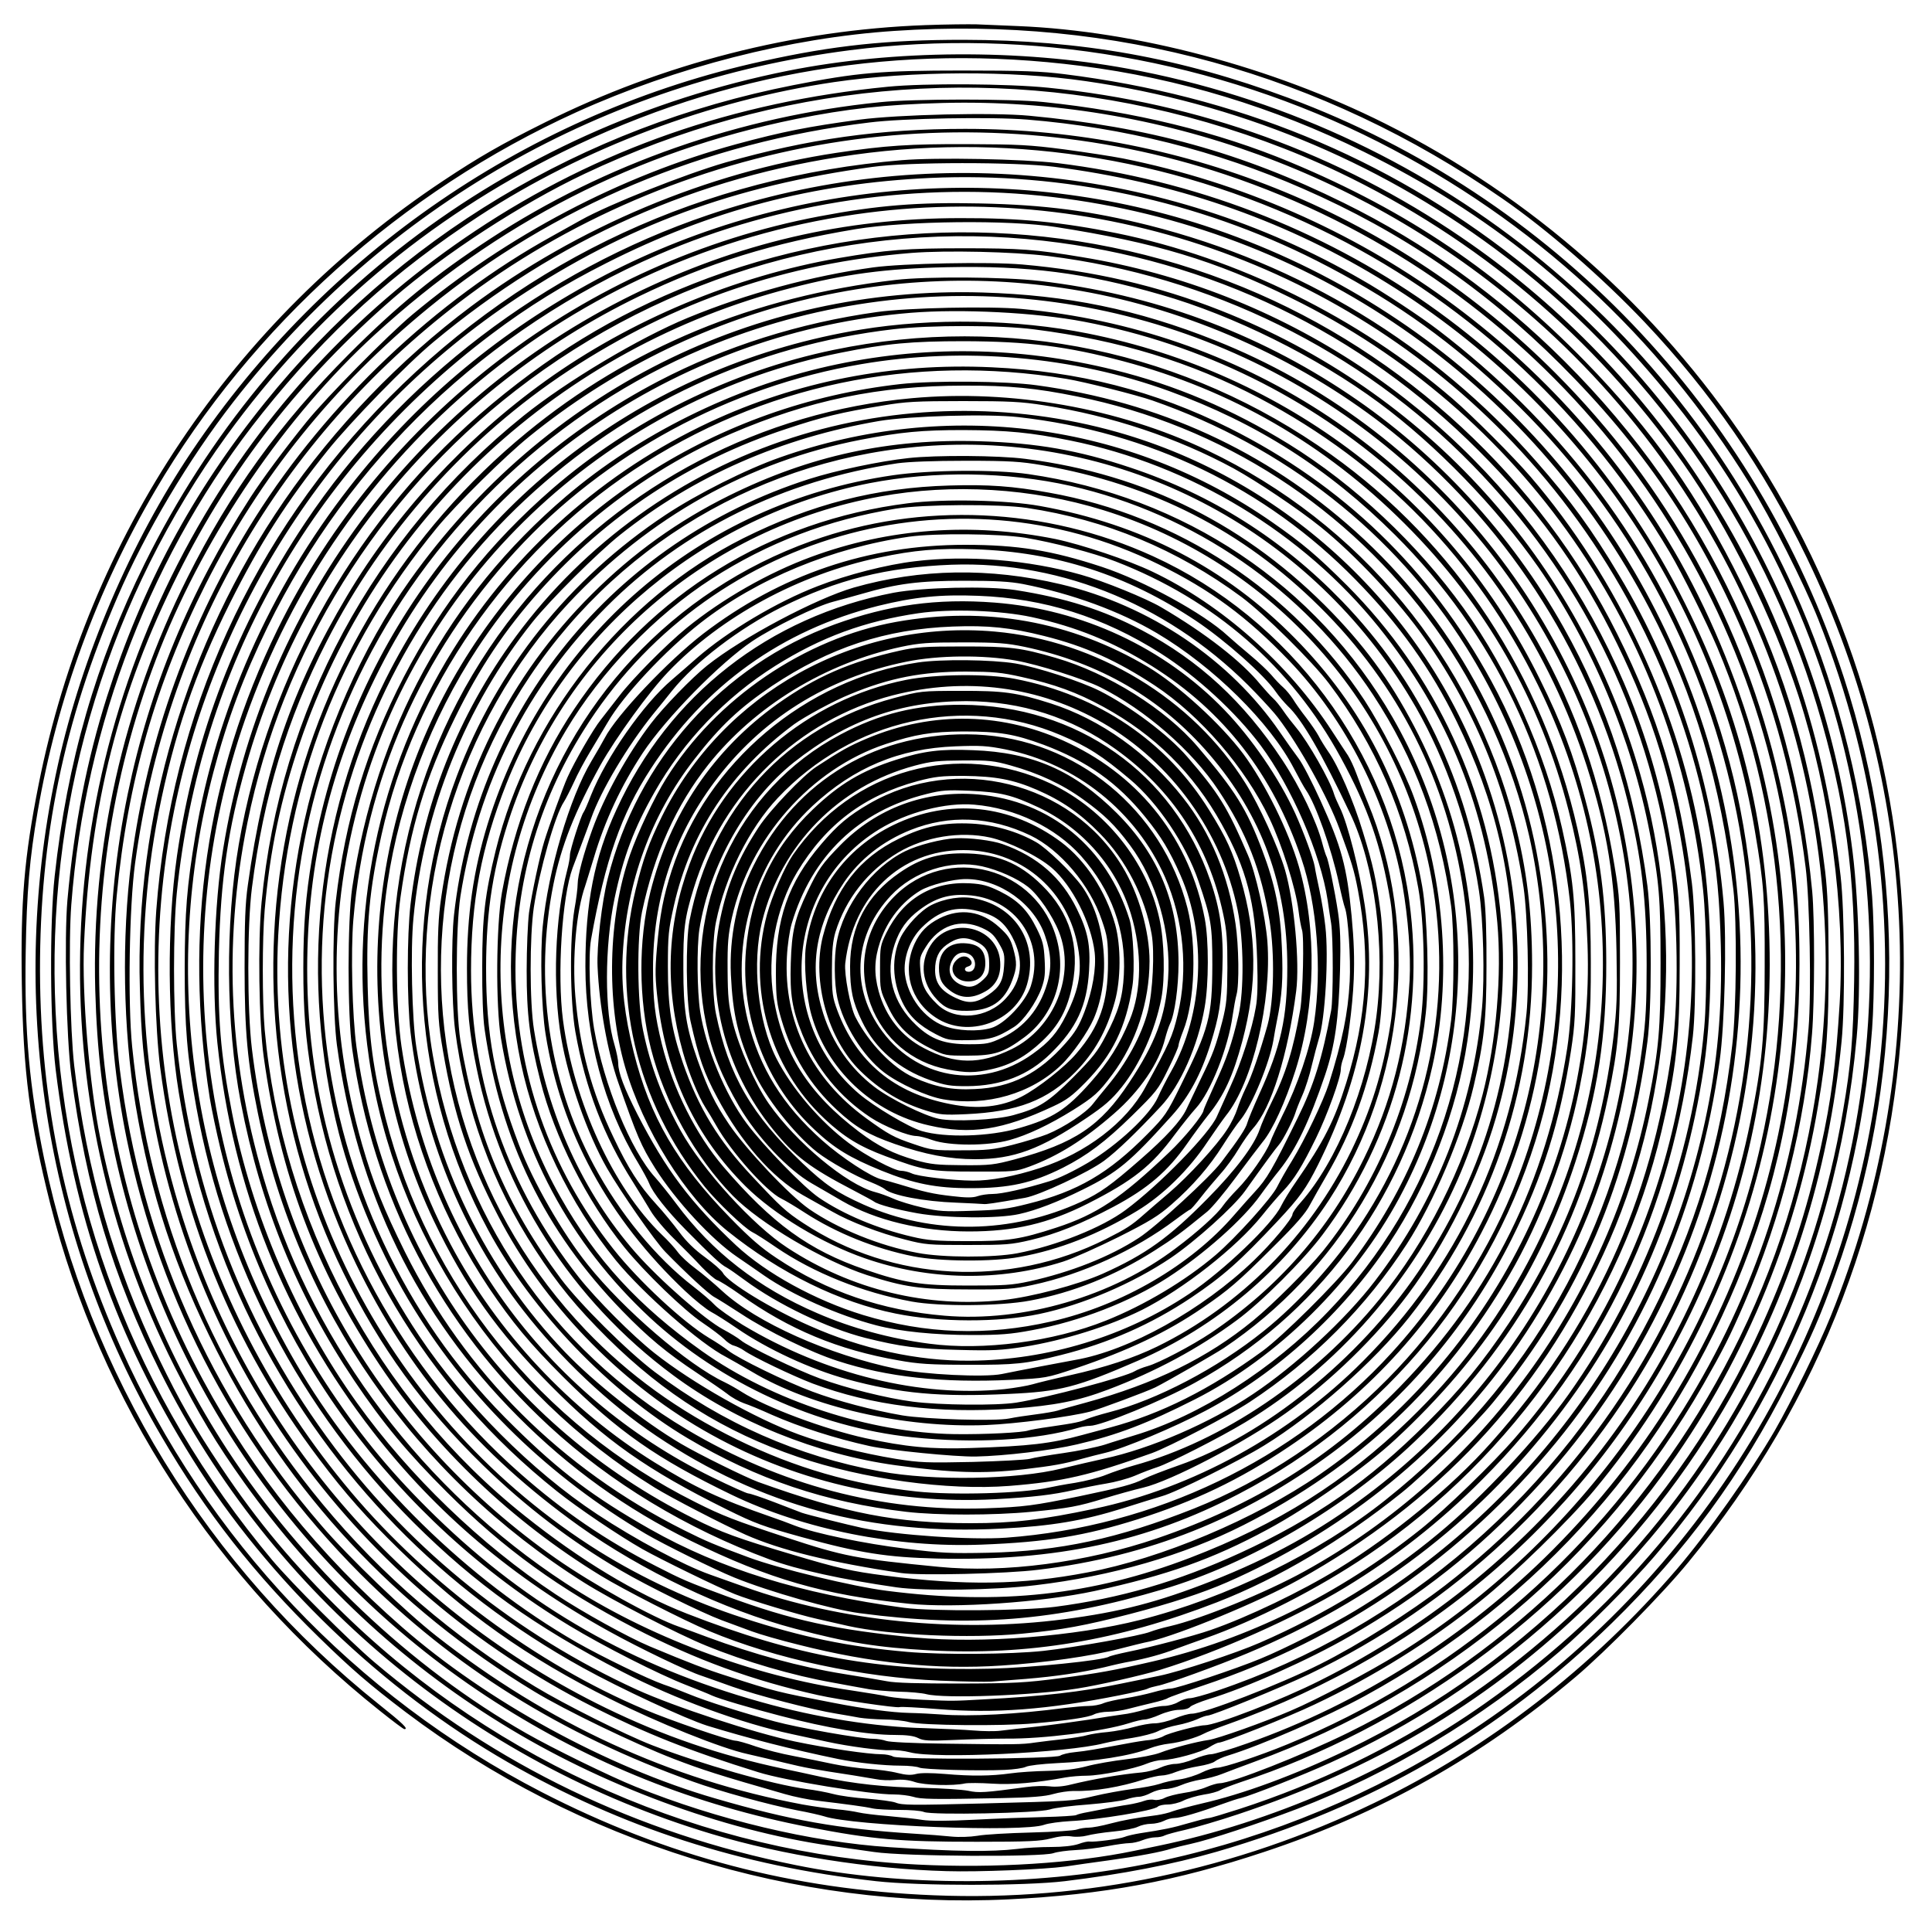 <?xml version="1.0" encoding="UTF-8" standalone="yes"?>
<svg version="1.0" xmlns="http://www.w3.org/2000/svg" width="100mm" height="100mm" viewBox="0 0 1000 1000" preserveAspectRatio="xMidYMid meet">
  <g transform="translate(0,1000) scale(0.1,-0.1)" fill="#000000" stroke="none">
    <path d="M4790 9870 c-682 -25 -1359 -199 -1970 -504 -227 -113 -343 -180
-525 -301 -1091 -724 -1839 -1840 -2095 -3125 -75 -377 -94 -608 -87 -1034 7
-456 41 -715 147 -1137 259 -1026 861 -1952 1706 -2624 65 -52 122 -95 127
-95 23 0 -7 29 -130 127 -887 708 -1502 1708 -1734 2823 -77 373 -103 657 -96
1070 5 315 20 486 62 730 101 585 307 1148 609 1662 501 853 1273 1546 2181
1958 515 233 1103 384 1644 420 1137 77 2212 -219 3149 -869 230 -159 516
-408 735 -639 344 -364 616 -758 838 -1217 598 -1236 643 -2645 125 -3927 -62
-154 -205 -445 -290 -593 -127 -219 -348 -531 -505 -715 -440 -512 -973 -925
-1566 -1211 -720 -348 -1495 -511 -2280 -479 -731 29 -1384 201 -2031 534
-966 498 -1737 1312 -2179 2301 -281 629 -416 1259 -418 1950 -1 688 123 1291
401 1935 144 335 369 713 600 1010 790 1014 1918 1657 3191 1820 928 119 1898
-50 2736 -475 801 -407 1449 -1003 1922 -1770 109 -176 281 -516 354 -700 306
-770 411 -1586 308 -2385 -184 -1423 -1001 -2691 -2219 -3442 -484 -298 -1021
-508 -1577 -618 -582 -114 -1251 -116 -1803 -4 -824 166 -1554 518 -2185 1053
-127 108 -428 409 -526 526 -709 848 -1096 1857 -1125 2940 -29 1028 286 2048
889 2880 458 632 1042 1125 1740 1469 842 415 1747 565 2682 445 504 -64 999
-214 1465 -445 646 -319 1150 -726 1607 -1296 1060 -1325 1310 -3165 641
-4733 -347 -813 -895 -1490 -1622 -2002 -498 -351 -1107 -616 -1691 -737 -44
-9 -100 -21 -125 -26 -308 -64 -720 -91 -1120 -71 -1099 54 -2178 526 -2971
1299 -258 251 -445 474 -634 757 -140 210 -215 341 -321 560 -233 483 -376
976 -440 1520 -21 184 -30 636 -15 832 71 935 421 1835 990 2546 335 419 683
734 1126 1022 536 349 1189 595 1832 690 397 58 919 61 1303 5 776 -112 1495
-406 2116 -866 793 -586 1386 -1427 1668 -2364 148 -491 202 -892 193 -1427
-5 -299 -16 -432 -58 -675 -287 -1695 -1487 -3081 -3126 -3612 -78 -25 -148
-46 -156 -46 -8 0 -55 -12 -103 -26 -85 -25 -129 -34 -254 -53 -30 -5 -66 -13
-80 -19 -27 -11 -154 -27 -180 -24 -9 2 -35 -4 -59 -13 -28 -9 -79 -15 -140
-15 -53 0 -132 -4 -176 -10 -137 -16 -315 -14 -660 9 -409 27 -891 142 -1315
313 -132 53 -430 199 -565 276 -601 342 -1156 869 -1548 1467 -316 485 -537
1025 -658 1614 -56 273 -96 746 -84 1006 32 720 180 1303 487 1915 276 552
633 1009 1113 1426 269 233 663 489 990 644 988 468 2077 571 3120 295 274
-73 538 -169 784 -286 718 -343 1322 -853 1781 -1504 239 -339 465 -796 599
-1207 163 -505 242 -1095 213 -1592 -19 -311 -43 -497 -98 -746 -73 -333 -161
-600 -302 -914 -428 -953 -1205 -1750 -2147 -2202 -277 -133 -541 -230 -755
-279 -63 -15 -131 -33 -150 -40 -19 -8 -55 -16 -80 -20 -120 -16 -171 -25
-244 -44 -44 -12 -94 -21 -112 -21 -18 0 -44 -4 -58 -9 -13 -6 -120 -13 -238
-16 -117 -3 -243 -10 -279 -17 -38 -6 -95 -8 -135 -4 -38 4 -125 11 -194 15
-392 25 -639 69 -1030 183 -561 163 -1180 502 -1620 887 -430 376 -769 796
-1028 1276 -631 1167 -712 2556 -222 3790 239 602 649 1201 1110 1623 631 578
1354 948 2180 1116 263 53 463 75 760 83 1122 29 2216 -370 3065 -1119 1113
-982 1665 -2469 1464 -3938 -68 -494 -217 -970 -443 -1410 -438 -858 -1136
-1549 -1989 -1969 -236 -116 -603 -261 -664 -261 -12 0 -43 -9 -69 -20 -25
-11 -78 -25 -116 -30 -38 -6 -83 -17 -100 -26 -17 -9 -41 -13 -53 -10 -13 3
-36 1 -52 -5 -15 -6 -53 -15 -83 -20 -30 -4 -77 -13 -105 -18 -27 -6 -74 -14
-102 -20 -29 -5 -57 -12 -63 -16 -5 -3 -80 -8 -167 -10 -87 -2 -250 -8 -363
-14 -135 -7 -225 -7 -265 -1 -33 6 -113 14 -177 20 -65 5 -134 14 -155 19 -21
5 -72 13 -113 16 -41 4 -120 15 -176 25 -684 128 -1316 418 -1894 871 -162
127 -453 406 -597 574 -575 666 -933 1477 -1043 2361 -30 242 -38 670 -16 897
56 589 202 1100 460 1612 281 557 663 1030 1156 1433 642 525 1427 855 2280
958 175 22 633 30 817 15 500 -41 980 -161 1428 -358 508 -222 938 -516 1331
-908 422 -421 717 -854 945 -1387 162 -380 270 -782 325 -1218 21 -165 30
-654 15 -832 -60 -717 -278 -1379 -649 -1973 -486 -780 -1200 -1384 -2047
-1733 -148 -61 -333 -122 -367 -122 -16 0 -51 -11 -79 -25 -28 -14 -78 -30
-112 -35 -34 -4 -82 -15 -107 -24 -25 -8 -88 -20 -140 -26 -52 -7 -142 -23
-200 -37 -110 -26 -107 -25 -585 -38 -356 -9 -406 -9 -440 5 -16 6 -82 15
-145 20 -63 4 -142 15 -176 24 -34 9 -97 21 -140 26 -177 24 -545 129 -799
227 -139 54 -455 212 -605 303 -420 254 -795 576 -1101 946 -560 676 -897
1486 -985 2367 -23 228 -15 726 15 947 160 1178 748 2194 1681 2907 552 422
1220 708 1915 822 683 112 1397 55 2049 -163 1557 -521 2678 -1865 2910 -3486
93 -653 31 -1330 -179 -1956 -214 -635 -561 -1196 -1036 -1674 -442 -444
-1003 -800 -1584 -1004 -87 -31 -172 -56 -187 -56 -16 0 -55 -11 -88 -25 -33
-14 -76 -25 -97 -25 -20 0 -55 -9 -77 -19 -23 -11 -66 -22 -96 -25 -110 -10
-249 -34 -368 -63 -39 -10 -81 -13 -110 -9 -26 3 -81 2 -122 -4 -213 -29 -244
-31 -299 -19 -31 6 -135 13 -231 15 -196 3 -360 21 -530 57 -63 14 -151 33
-195 42 -331 70 -622 170 -920 315 -1026 501 -1805 1389 -2168 2470 -238 708
-287 1445 -146 2165 79 399 188 721 369 1083 156 311 290 521 507 792 120 149
408 445 548 561 639 533 1365 856 2175 968 845 118 1706 -28 2480 -419 724
-367 1324 -931 1743 -1640 63 -106 192 -365 245 -490 341 -810 420 -1710 226
-2571 -243 -1083 -933 -2054 -1875 -2639 -145 -90 -422 -237 -559 -295 -134
-58 -379 -145 -424 -151 -60 -8 -193 -43 -251 -66 -28 -11 -105 -26 -175 -34
-69 -8 -161 -24 -205 -36 -57 -15 -114 -22 -200 -24 -66 -1 -154 -7 -195 -13
-101 -14 -202 -15 -339 -3 -74 6 -126 6 -149 0 -26 -7 -52 -6 -96 5 -34 9
-101 18 -151 21 -49 3 -133 15 -185 26 -52 11 -144 30 -203 41 -60 11 -147 33
-194 49 -48 17 -95 30 -105 30 -31 0 -341 106 -472 162 -558 235 -1117 649
-1517 1123 -833 989 -1170 2281 -918 3529 219 1087 864 2051 1774 2653 570
377 1120 580 1840 679 187 26 740 26 940 1 618 -79 1169 -267 1675 -572 1041
-627 1753 -1673 1954 -2870 46 -273 51 -344 50 -695 0 -369 -13 -505 -74 -806
-256 -1260 -1065 -2311 -2229 -2893 -198 -100 -538 -231 -596 -231 -34 0 -188
-41 -212 -56 -13 -8 -44 -17 -70 -20 -27 -2 -82 -11 -123 -19 -162 -30 -207
-38 -266 -44 -34 -3 -68 -12 -76 -18 -21 -18 -833 -22 -865 -5 -12 7 -39 12
-60 12 -68 0 -281 31 -448 66 -210 44 -625 180 -820 269 -617 282 -1160 717
-1561 1250 -464 615 -737 1313 -819 2090 -19 182 -19 594 0 782 119 1167 695
2190 1630 2894 188 142 373 256 595 368 539 273 1070 412 1675 440 689 31
1387 -118 1999 -428 366 -186 654 -385 943 -654 583 -539 986 -1218 1183
-1989 399 -1566 -175 -3222 -1460 -4214 -181 -139 -448 -308 -648 -408 -209
-105 -600 -256 -663 -256 -16 0 -56 -11 -89 -25 -33 -14 -79 -25 -104 -25 -24
0 -72 -9 -107 -19 -35 -10 -96 -22 -136 -26 -40 -3 -87 -11 -105 -16 -18 -6
-71 -14 -118 -20 -47 -5 -114 -13 -150 -18 -73 -11 -104 -11 -480 -6 -158 2
-276 8 -293 14 -16 6 -46 11 -67 11 -66 0 -388 57 -510 90 -165 44 -356 105
-441 140 -41 17 -101 40 -134 51 -83 29 -318 143 -450 218 -564 324 -1092 842
-1425 1397 -569 950 -732 2061 -455 3109 72 272 156 496 280 750 423 864 1132
1540 2020 1926 634 275 1357 381 2045 299 1325 -157 2470 -947 3090 -2134 228
-436 369 -909 432 -1451 19 -162 16 -624 -6 -805 -59 -511 -192 -950 -419
-1394 -471 -920 -1278 -1620 -2247 -1947 -63 -22 -127 -39 -142 -39 -15 0 -42
-9 -60 -20 -18 -11 -51 -20 -73 -20 -22 0 -67 -9 -100 -19 -33 -10 -85 -22
-115 -25 -30 -4 -109 -16 -175 -27 -66 -10 -183 -26 -260 -35 -77 -8 -165 -18
-195 -22 -30 -4 -93 -3 -140 1 -47 4 -159 9 -250 12 -258 6 -562 54 -850 135
-666 186 -1202 492 -1684 960 -219 213 -379 405 -543 650 -682 1021 -848 2319
-444 3477 488 1398 1698 2401 3156 2613 1301 189 2612 -289 3490 -1272 480
-537 808 -1209 935 -1918 37 -203 51 -357 57 -597 8 -328 -18 -612 -82 -907
-229 -1059 -881 -1971 -1811 -2533 -117 -71 -366 -198 -489 -248 -127 -53
-434 -155 -465 -155 -16 0 -56 -9 -91 -19 -35 -10 -100 -24 -144 -31 -44 -7
-95 -18 -114 -26 -18 -8 -52 -14 -76 -14 -23 0 -77 -5 -121 -10 -253 -33 -494
-46 -644 -34 -41 3 -115 7 -165 8 -88 2 -231 21 -390 52 -296 57 -303 59 -545
137 -114 36 -203 70 -406 155 -114 48 -348 177 -488 270 -388 257 -757 613
-1027 989 -313 436 -544 971 -648 1503 -61 310 -75 494 -68 835 9 374 47 634
142 968 301 1059 1043 1943 2030 2422 359 174 696 278 1125 349 259 43 795 49
1035 11 513 -80 823 -173 1219 -368 1191 -584 1991 -1732 2131 -3062 19 -178
22 -536 6 -715 -61 -679 -307 -1341 -704 -1900 -162 -227 -443 -528 -671 -717
-270 -225 -590 -420 -926 -566 -123 -54 -413 -149 -520 -171 -41 -8 -129 -27
-195 -40 -206 -43 -407 -66 -715 -82 -162 -9 -153 -9 -315 -2 -71 3 -150 11
-175 16 -25 6 -110 20 -190 32 -520 76 -1060 279 -1485 557 -730 478 -1285
1211 -1543 2038 -197 630 -231 1260 -101 1899 179 882 676 1682 1387 2234 780
606 1765 886 2732 776 865 -98 1643 -473 2255 -1088 292 -292 502 -580 679
-926 196 -385 307 -719 375 -1135 178 -1082 -142 -2211 -865 -3045 -118 -136
-361 -371 -489 -474 -425 -339 -901 -573 -1390 -686 -195 -45 -283 -61 -475
-86 -182 -24 -240 -27 -520 -28 -216 0 -335 3 -380 12 -36 7 -137 24 -225 38
-224 36 -465 102 -705 191 -52 20 -117 43 -145 53 -134 46 -448 221 -637 353
-881 618 -1443 1559 -1574 2637 -25 203 -25 640 0 835 60 472 180 870 387
1275 288 564 730 1059 1254 1403 547 358 1126 556 1775 608 178 14 527 6 704
-16 837 -103 1617 -487 2197 -1081 558 -572 903 -1267 1023 -2059 41 -274 46
-707 11 -965 -108 -791 -408 -1444 -938 -2038 -202 -227 -508 -479 -792 -653
-189 -116 -468 -250 -659 -316 -86 -30 -309 -89 -428 -113 -48 -10 -92 -21
-98 -25 -30 -19 -402 -57 -611 -62 -574 -15 -1007 64 -1574 285 -263 103 -551
276 -840 507 -761 606 -1256 1532 -1345 2515 -13 146 -13 471 0 620 27 308 84
578 182 865 397 1166 1347 2047 2541 2354 280 73 492 101 809 108 416 9 716
-29 1106 -142 375 -107 808 -322 1130 -560 294 -217 609 -542 824 -850 277
-398 484 -891 577 -1375 49 -253 56 -341 56 -675 0 -342 -9 -443 -61 -705
-205 -1031 -865 -1937 -1782 -2443 -201 -111 -533 -246 -696 -284 -38 -8 -84
-22 -102 -29 -48 -20 -384 -80 -554 -99 -168 -18 -524 -21 -705 -5 -307 27
-540 75 -850 176 -260 84 -520 205 -745 345 -1081 677 -1726 1914 -1660 3186
42 792 316 1496 823 2113 98 119 352 370 477 471 839 680 1917 948 2955 734
560 -116 1116 -382 1550 -742 583 -486 997 -1145 1179 -1878 73 -294 99 -519
99 -850 0 -201 -4 -283 -22 -420 -123 -943 -583 -1755 -1330 -2349 -341 -272
-824 -508 -1271 -621 -336 -85 -819 -123 -1160 -91 -411 39 -641 89 -985 216
-194 71 -224 84 -360 154 -260 133 -481 284 -702 479 -605 532 -1013 1275
-1138 2071 -118 755 11 1515 370 2187 385 719 1029 1295 1780 1591 1104 437
2341 285 3301 -403 905 -650 1445 -1698 1444 -2807 -1 -1081 -512 -2104 -1375
-2751 -247 -186 -495 -323 -805 -445 -275 -108 -473 -160 -761 -197 -556 -72
-1154 -12 -1654 167 -71 25 -153 54 -180 64 -138 49 -387 182 -585 313 -339
224 -686 573 -920 922 -381 571 -580 1221 -580 1898 0 553 122 1059 376 1557
531 1045 1577 1745 2749 1841 260 21 645 2 895 -46 1228 -234 2221 -1112 2603
-2300 106 -332 147 -583 154 -960 4 -234 2 -293 -16 -445 -67 -552 -240 -1025
-542 -1480 -135 -202 -248 -340 -424 -516 -298 -298 -581 -495 -966 -672 -323
-148 -621 -235 -959 -279 -169 -21 -635 -24 -780 -5 -538 73 -953 202 -1315
407 -292 166 -464 295 -703 530 -272 266 -477 548 -647 890 -330 669 -430
1420 -285 2137 139 680 486 1303 989 1772 531 495 1186 798 1906 882 188 22
554 22 729 -1 440 -56 810 -169 1165 -356 639 -338 1123 -836 1441 -1484 467
-948 447 -2058 -53 -2991 -165 -310 -364 -572 -613 -813 -332 -321 -680 -540
-1134 -714 -507 -194 -984 -246 -1570 -171 -174 22 -560 115 -715 173 -181 67
-219 83 -333 140 -637 319 -1133 814 -1446 1441 -111 224 -164 356 -222 557
-174 608 -176 1212 -4 1812 333 1159 1298 2048 2480 2285 238 48 366 60 640
60 329 -1 532 -26 825 -104 557 -148 1043 -429 1455 -840 419 -417 704 -917
849 -1485 63 -248 88 -424 98 -695 38 -1077 -492 -2125 -1388 -2743 -334 -230
-818 -434 -1201 -506 -340 -65 -634 -69 -1049 -16 -170 22 -239 37 -479 109
-277 82 -369 115 -511 187 -960 481 -1597 1372 -1744 2441 -22 160 -30 494
-16 658 62 722 349 1373 840 1908 462 503 1105 851 1788 967 531 91 1098 41
1594 -139 456 -166 824 -401 1170 -745 513 -512 823 -1160 905 -1896 22 -199
15 -569 -14 -760 -107 -693 -390 -1265 -866 -1753 -355 -364 -752 -612 -1256
-784 -369 -126 -793 -181 -1130 -148 -430 42 -489 53 -790 152 -267 88 -330
112 -471 183 -800 401 -1382 1123 -1604 1990 -64 249 -86 414 -92 680 -8 322
9 501 72 785 168 756 651 1454 1306 1888 663 439 1441 602 2239 471 91 -15
362 -83 445 -112 684 -238 1254 -686 1624 -1277 537 -858 624 -1890 237 -2823
-144 -347 -374 -692 -643 -964 -292 -295 -639 -526 -1005 -672 -392 -155 -693
-220 -1063 -228 -194 -4 -244 -2 -427 21 -214 26 -469 79 -573 119 -33 13 -89
34 -125 46 -270 94 -391 151 -601 281 -439 272 -817 676 -1057 1130 -306 578
-420 1235 -326 1870 62 421 228 855 464 1213 321 489 792 887 1314 1112 402
173 766 249 1206 249 235 1 372 -13 585 -56 750 -151 1408 -576 1854 -1198
227 -315 401 -702 486 -1077 215 -957 -50 -1951 -712 -2675 -509 -557 -1224
-900 -1995 -957 -181 -13 -562 13 -743 50 -78 17 -287 69 -315 79 -14 5 -78
30 -143 55 -65 25 -125 45 -134 45 -8 0 -93 38 -187 84 -872 428 -1463 1248
-1608 2231 -29 197 -32 584 -5 771 51 361 129 618 282 929 127 259 258 454
438 656 353 395 778 675 1277 839 186 62 285 86 500 121 117 20 172 23 415 23
238 0 301 -3 420 -22 347 -54 688 -168 981 -327 120 -66 332 -208 449 -302
181 -146 406 -386 540 -578 273 -391 439 -810 511 -1289 21 -142 30 -504 15
-652 -71 -701 -355 -1306 -846 -1799 -379 -381 -881 -657 -1390 -764 -273 -58
-422 -75 -640 -75 -385 0 -646 50 -1100 213 -65 24 -309 144 -400 198 -192
113 -450 317 -600 474 -411 431 -676 973 -770 1579 -23 144 -31 506 -15 668
53 560 270 1098 616 1532 91 114 336 358 454 452 382 304 834 502 1341 589
156 26 560 38 720 20 678 -76 1279 -365 1745 -841 225 -229 390 -461 524 -735
201 -411 293 -806 292 -1255 -1 -580 -167 -1116 -493 -1595 -307 -451 -795
-845 -1239 -1000 -74 -26 -155 -57 -180 -70 -55 -28 -116 -44 -335 -90 -234
-48 -284 -55 -485 -62 -536 -18 -1060 120 -1545 408 -701 417 -1173 1112
-1315 1939 -142 826 128 1723 704 2339 417 445 931 732 1512 845 208 40 317
50 529 50 231 -1 352 -13 554 -54 625 -126 1205 -478 1599 -968 359 -447 559
-948 612 -1527 24 -269 -5 -614 -76 -890 -98 -380 -290 -761 -534 -1060 -335
-411 -812 -734 -1270 -860 -47 -13 -112 -35 -146 -49 -34 -14 -105 -32 -159
-41 -53 -8 -116 -20 -138 -25 -135 -30 -494 -40 -682 -20 -332 36 -629 122
-930 269 -305 149 -562 335 -784 567 -281 295 -488 640 -615 1029 -259 790
-138 1663 327 2355 487 726 1287 1169 2162 1197 997 32 1923 -487 2424 -1359
157 -274 276 -619 326 -948 23 -149 30 -449 16 -606 -49 -523 -235 -997 -554
-1414 -152 -199 -412 -439 -632 -586 -223 -150 -532 -283 -770 -334 -55 -12
-154 -35 -220 -51 -234 -58 -669 -65 -938 -15 -427 78 -817 250 -1167 514
-142 107 -391 355 -486 482 -284 380 -442 755 -521 1235 -25 156 -25 581 0
745 92 584 347 1089 757 1500 397 398 915 653 1505 742 59 8 183 13 355 13
229 0 283 -4 395 -23 569 -99 1036 -337 1435 -732 410 -405 662 -907 746
-1480 115 -789 -144 -1590 -702 -2169 -285 -297 -666 -540 -1004 -641 -41 -13
-109 -33 -150 -47 -41 -13 -138 -33 -215 -44 -77 -11 -156 -24 -175 -30 -19
-5 -152 -12 -295 -16 -238 -5 -272 -4 -398 16 -171 28 -372 78 -502 126 -227
83 -551 266 -748 422 -115 91 -302 279 -392 393 -367 467 -557 1008 -557 1585
0 358 53 639 183 968 315 795 1033 1389 1879 1556 335 65 712 60 1042 -14 637
-144 1206 -537 1564 -1080 217 -330 348 -682 405 -1095 16 -117 16 -462 0
-590 -58 -460 -227 -874 -513 -1254 -81 -107 -362 -386 -466 -461 -271 -197
-522 -323 -787 -394 -38 -10 -104 -28 -145 -39 -162 -44 -270 -57 -577 -67
-201 -7 -338 6 -543 51 -214 47 -516 160 -640 239 -25 16 -65 39 -90 51 -189
89 -523 376 -707 607 -132 164 -285 431 -357 622 -126 331 -170 572 -170 915
0 300 38 533 130 803 291 848 1021 1475 1908 1637 377 69 787 44 1155 -70 878
-271 1535 -1008 1700 -1905 114 -625 -14 -1256 -363 -1785 -136 -206 -326
-416 -506 -560 -239 -192 -552 -356 -800 -420 -47 -12 -98 -28 -115 -35 -33
-15 -56 -20 -193 -40 -52 -7 -101 -16 -109 -19 -28 -11 -225 -21 -381 -19
-439 6 -947 173 -1308 429 -328 233 -550 474 -733 798 -424 749 -413 1674 28
2415 182 306 462 597 756 786 289 186 599 304 950 362 139 23 542 25 680 4
409 -61 778 -215 1111 -461 119 -89 366 -333 453 -448 240 -318 393 -669 462
-1059 31 -173 37 -486 14 -675 -53 -436 -233 -862 -509 -1205 -75 -92 -257
-274 -361 -359 -234 -192 -508 -326 -865 -424 -63 -17 -128 -35 -145 -41 -16
-5 -68 -14 -115 -20 -47 -6 -108 -15 -136 -21 -72 -15 -435 -4 -554 16 -156
27 -337 75 -465 123 -137 51 -383 171 -435 212 -19 15 -64 45 -100 66 -134 81
-363 293 -495 460 -330 416 -506 917 -507 1445 0 451 116 862 353 1240 631
1010 1915 1381 2974 860 271 -133 459 -272 677 -499 296 -309 511 -735 587
-1161 30 -175 44 -359 37 -495 -19 -338 -95 -634 -236 -921 -181 -369 -445
-669 -792 -903 -99 -66 -270 -156 -328 -172 -25 -7 -55 -19 -66 -26 -48 -30
-456 -138 -614 -163 -104 -16 -396 -13 -535 5 -137 18 -345 70 -481 120 -120
44 -370 164 -410 198 -16 13 -57 38 -91 56 -95 51 -325 252 -453 397 -272 311
-455 710 -526 1154 -23 141 -23 481 -1 633 29 192 111 481 156 547 9 14 32 59
51 100 18 41 58 116 88 165 30 50 69 116 88 147 80 139 296 370 480 514 292
228 682 389 1079 446 135 19 465 16 600 -5 143 -24 354 -78 469 -123 510 -197
910 -545 1165 -1014 143 -262 210 -458 258 -745 24 -150 25 -485 0 -637 -40
-249 -100 -442 -203 -655 -214 -439 -575 -803 -1005 -1013 -121 -59 -269 -108
-454 -149 -77 -17 -163 -38 -190 -46 -28 -8 -93 -19 -145 -25 -433 -45 -928
76 -1355 332 -60 37 -126 83 -145 103 -19 21 -69 63 -110 95 -195 150 -383
379 -517 630 -235 439 -309 957 -208 1455 40 198 111 376 243 615 79 141 252
380 351 483 274 286 676 504 1091 591 182 39 306 49 495 43 422 -14 789 -133
1145 -370 152 -102 354 -281 413 -367 17 -25 46 -58 63 -75 72 -67 176 -246
322 -555 128 -269 183 -690 136 -1052 -47 -363 -204 -749 -391 -961 -24 -26
-43 -54 -43 -62 0 -22 -109 -152 -201 -240 -266 -255 -645 -466 -924 -514 -61
-11 -288 -54 -380 -73 -89 -18 -401 -3 -545 27 -352 73 -725 240 -901 402 -42
39 -105 92 -139 117 -34 25 -75 63 -90 83 -15 21 -53 63 -85 93 -250 241 -455
686 -511 1110 -31 237 -5 639 50 788 8 20 28 75 46 122 18 47 40 108 50 135
50 143 190 377 321 539 35 43 79 97 97 120 119 149 350 325 567 433 287 143
544 207 880 220 579 21 1151 -220 1575 -664 47 -49 99 -106 115 -128 112 -147
259 -413 318 -575 64 -175 76 -214 96 -320 65 -342 46 -654 -61 -995 -61 -195
-114 -301 -262 -515 -29 -41 -62 -96 -75 -122 -45 -94 -297 -335 -476 -455
-329 -220 -732 -343 -1135 -346 -270 -2 -561 61 -830 181 -196 86 -422 224
-448 273 -7 13 -49 50 -93 82 -54 39 -97 81 -133 130 -30 40 -84 106 -121 146
-86 94 -143 182 -220 345 -113 235 -174 460 -197 729 -17 201 5 442 51 572 5
17 26 82 45 146 57 192 142 374 253 542 120 181 403 469 568 579 113 75 331
181 416 203 35 9 102 28 149 41 185 54 299 68 530 68 165 0 236 -4 305 -17
254 -50 500 -140 693 -254 292 -173 585 -462 709 -700 25 -48 53 -99 63 -113
50 -72 131 -301 170 -480 12 -58 26 -115 31 -128 17 -42 31 -265 25 -382 -9
-166 -37 -303 -108 -530 -28 -88 -124 -289 -190 -397 -30 -48 -64 -109 -77
-135 -27 -57 -214 -264 -319 -354 -155 -132 -367 -259 -567 -339 -274 -110
-637 -157 -915 -120 -202 26 -403 81 -580 158 -305 131 -545 318 -730 567 -35
47 -84 108 -109 136 -127 140 -265 478 -316 769 -22 131 -31 375 -16 461 74
414 156 649 309 884 280 433 680 719 1177 844 186 46 321 60 520 52 340 -13
645 -109 943 -298 187 -119 388 -304 517 -476 160 -215 311 -562 347 -802 5
-36 13 -90 18 -120 11 -72 11 -392 0 -450 -46 -247 -90 -388 -173 -556 -132
-269 -159 -315 -223 -384 -18 -19 -65 -72 -105 -118 -224 -260 -582 -469 -948
-552 -333 -76 -650 -65 -975 34 -247 76 -500 215 -656 360 -235 221 -363 390
-511 679 -68 134 -99 215 -99 263 0 17 -9 60 -19 95 -53 172 -52 510 0 759 45
215 101 364 207 550 150 265 367 491 624 653 237 149 463 232 742 273 165 24
423 15 586 -20 230 -50 422 -128 623 -254 371 -233 625 -560 773 -996 81 -238
107 -572 66 -846 -20 -134 -86 -328 -163 -481 -28 -57 -58 -121 -65 -142 -19
-52 -109 -182 -169 -242 -27 -27 -61 -66 -75 -86 -29 -43 -133 -137 -243 -219
-329 -250 -790 -385 -1199 -350 -321 27 -609 125 -868 298 -79 52 -139 104
-240 208 -277 284 -416 523 -500 858 -47 189 -65 341 -57 500 19 377 147 728
371 1016 134 173 235 267 401 379 298 199 589 295 936 308 182 7 300 -5 474
-49 212 -53 376 -127 572 -256 236 -156 468 -425 593 -687 65 -136 136 -360
151 -477 5 -43 14 -89 18 -101 12 -31 5 -327 -9 -413 -35 -203 -75 -334 -153
-489 -22 -44 -48 -103 -57 -131 -29 -84 -124 -210 -269 -357 -200 -203 -321
-290 -544 -390 -129 -57 -366 -120 -515 -136 -393 -42 -784 53 -1117 271 -177
115 -440 404 -552 606 -94 169 -157 335 -195 521 -30 143 -32 479 -5 611 64
302 176 551 343 762 241 303 606 526 999 610 95 20 138 23 320 23 179 0 226
-4 318 -23 389 -82 708 -267 957 -557 271 -315 404 -679 403 -1100 0 -263 -33
-412 -146 -660 -30 -66 -57 -132 -61 -147 -6 -26 -45 -86 -135 -204 -59 -78
-338 -334 -426 -391 -150 -98 -353 -178 -566 -225 -91 -20 -132 -22 -319 -22
-244 0 -332 14 -533 83 -289 99 -481 238 -732 531 -144 169 -261 402 -319 635
-37 150 -46 229 -46 392 0 358 106 681 316 963 242 327 585 542 995 625 165
34 398 36 567 6 117 -21 348 -94 437 -138 233 -117 476 -328 612 -534 145
-218 222 -416 264 -674 28 -173 23 -417 -10 -540 -39 -139 -83 -268 -114 -329
-16 -33 -35 -81 -43 -106 -8 -26 -31 -74 -53 -107 -52 -81 -199 -241 -301
-328 -45 -38 -103 -88 -129 -111 -64 -57 -93 -75 -196 -127 -503 -254 -1106
-222 -1567 82 -90 59 -116 83 -264 241 -176 187 -278 355 -359 587 -60 174
-78 291 -78 498 0 165 3 192 31 317 86 381 296 698 622 939 52 38 206 122 291
156 202 84 371 117 599 117 142 -1 182 -4 288 -28 169 -37 287 -80 422 -154
266 -145 467 -344 613 -607 129 -232 175 -408 184 -704 4 -117 2 -198 -7 -245
-18 -108 -76 -289 -130 -406 -26 -58 -58 -129 -71 -158 -38 -89 -299 -356
-473 -485 -122 -91 -358 -185 -561 -224 -123 -23 -385 -23 -515 2 -196 36
-414 125 -562 227 -103 72 -325 307 -414 438 -74 109 -110 183 -164 335 -58
166 -73 259 -73 470 -1 206 6 263 54 418 151 493 543 872 1030 998 378 97 758
47 1086 -142 357 -206 617 -567 699 -969 32 -159 34 -417 4 -547 -34 -145 -60
-221 -122 -355 -32 -70 -58 -130 -58 -133 0 -23 -99 -145 -181 -222 -247 -235
-373 -319 -581 -387 -187 -61 -252 -71 -463 -70 -160 0 -205 4 -285 23 -180
42 -353 115 -480 201 -80 54 -288 269 -375 385 -112 150 -212 393 -241 580
-16 106 -18 333 -4 425 53 332 244 669 489 864 274 217 555 317 892 317 285
-1 545 -84 774 -249 294 -211 480 -497 556 -852 19 -87 22 -135 22 -280 -1
-154 -4 -187 -26 -275 -35 -133 -47 -167 -111 -298 -30 -62 -63 -133 -75 -158
-28 -60 -106 -145 -239 -261 -152 -133 -207 -172 -305 -218 -363 -167 -771
-173 -1127 -15 -140 63 -198 102 -315 213 -265 252 -384 457 -449 774 -22 104
-22 371 0 476 48 236 172 485 320 642 385 408 966 537 1464 325 140 -59 213
-106 359 -229 144 -121 290 -338 354 -526 66 -192 72 -231 72 -435 -1 -268
-17 -328 -164 -624 -72 -146 -81 -159 -171 -250 -201 -204 -362 -298 -620
-362 -106 -27 -150 -32 -288 -36 -143 -5 -174 -3 -258 17 -53 12 -119 32 -148
45 -29 13 -73 29 -97 35 -148 39 -410 258 -550 458 -70 100 -154 290 -186 420
-22 92 -26 131 -27 272 -1 139 3 181 22 269 93 413 410 772 797 900 152 50
236 64 400 65 187 0 265 -13 417 -69 226 -85 383 -197 526 -374 83 -102 126
-174 182 -301 138 -313 119 -718 -48 -1015 -25 -44 -56 -105 -69 -135 -40 -90
-207 -246 -361 -338 -75 -44 -153 -82 -200 -96 -126 -39 -247 -66 -294 -66
-25 0 -60 -5 -77 -11 -25 -9 -59 -9 -134 0 -98 11 -146 22 -272 61 -33 10 -73
21 -90 25 -55 12 -209 113 -309 202 -206 184 -325 376 -386 623 -96 397 34
827 336 1109 213 198 448 297 739 308 129 5 165 3 260 -16 365 -73 676 -322
825 -661 96 -219 121 -482 66 -710 -27 -114 -42 -148 -169 -380 -98 -180 -305
-338 -545 -416 -129 -42 -256 -66 -347 -65 -106 1 -287 22 -317 38 -15 7 -39
13 -54 13 -35 0 -182 78 -270 143 -150 112 -297 284 -377 442 -95 190 -126
490 -72 707 99 397 396 700 790 805 86 23 121 26 250 27 133 1 161 -2 246 -26
144 -40 267 -97 376 -176 108 -78 164 -132 242 -237 137 -183 214 -453 197
-690 -13 -195 -66 -335 -201 -538 -149 -226 -283 -315 -593 -398 -106 -28
-127 -31 -269 -30 -132 1 -165 4 -244 26 -115 33 -192 71 -294 148 -260 197
-394 407 -441 693 -35 216 12 467 122 650 149 247 346 396 624 471 92 24 122
27 240 27 164 -2 254 -19 377 -72 129 -56 224 -122 325 -225 136 -138 235
-331 269 -523 16 -92 6 -297 -20 -399 -32 -124 -111 -270 -213 -391 -24 -29
-56 -68 -72 -89 -35 -45 -148 -120 -236 -156 -36 -14 -117 -39 -180 -55 -100
-25 -134 -28 -265 -28 -143 -1 -154 1 -245 32 -104 35 -131 50 -247 134 -282
205 -428 502 -410 836 3 60 14 136 25 172 104 350 346 583 697 670 79 20 107
22 225 17 159 -7 219 -22 355 -86 231 -110 405 -310 479 -553 58 -192 56 -396
-7 -548 -53 -128 -109 -217 -203 -323 -125 -141 -195 -186 -369 -236 -155 -45
-383 -51 -505 -15 -67 20 -245 126 -323 192 -438 372 -385 1070 103 1369 145
89 346 141 493 128 213 -18 420 -118 552 -265 158 -177 234 -387 222 -615 -6
-118 -28 -192 -95 -319 -40 -77 -65 -109 -167 -212 -131 -131 -178 -160 -310
-196 -89 -25 -308 -35 -385 -19 -79 17 -253 103 -335 166 -124 95 -215 225
-264 379 -76 237 -41 459 107 678 80 119 200 214 345 272 201 80 412 71 620
-28 154 -74 309 -257 370 -439 29 -84 32 -103 32 -222 0 -203 -43 -327 -163
-467 -58 -69 -200 -181 -284 -224 -105 -54 -227 -67 -368 -39 -291 56 -486
218 -586 485 -25 68 -28 87 -28 210 0 102 5 150 18 195 53 172 169 320 326
413 137 81 320 111 475 77 95 -21 248 -96 319 -157 106 -91 204 -285 222 -438
9 -81 -11 -197 -52 -305 -29 -76 -49 -108 -98 -164 -139 -158 -281 -230 -471
-238 -120 -6 -206 11 -317 61 -107 48 -232 178 -300 311 -27 52 -59 222 -53
278 40 351 286 587 612 587 289 0 528 -196 588 -480 29 -137 14 -234 -57 -375
-45 -90 -86 -138 -173 -200 -267 -192 -612 -131 -795 140 -148 219 -124 482
61 679 118 126 309 188 472 152 85 -19 183 -63 239 -107 54 -43 125 -147 159
-232 88 -222 -23 -498 -244 -607 -166 -81 -294 -80 -455 5 -116 60 -198 164
-234 294 -25 92 -23 166 8 258 38 112 113 206 207 263 50 30 169 60 237 60
173 0 353 -128 409 -293 32 -93 36 -164 11 -248 -38 -130 -118 -226 -232 -280
-67 -31 -81 -34 -173 -34 -127 0 -195 25 -273 99 -122 115 -162 267 -111 419
26 77 63 129 129 178 80 60 150 82 245 76 249 -13 406 -238 330 -472 -26 -80
-136 -197 -205 -216 -69 -20 -175 -15 -244 11 -103 39 -187 150 -202 267 -10
83 25 181 88 243 88 87 175 113 288 85 92 -22 138 -57 179 -134 63 -119 52
-227 -33 -319 -96 -105 -264 -119 -355 -30 -62 60 -81 100 -87 174 -5 65 -4
72 28 123 69 112 179 149 291 98 46 -21 61 -35 87 -79 28 -48 31 -59 27 -119
-5 -76 -22 -108 -82 -149 -63 -43 -102 -47 -169 -15 -76 36 -106 77 -106 144
0 61 18 101 60 131 52 37 91 43 143 21 59 -26 77 -53 77 -119 0 -48 -4 -57
-31 -83 -42 -39 -72 -45 -118 -25 -52 24 -69 71 -45 121 19 40 52 54 89 37 43
-20 42 -92 -1 -92 -23 0 -27 21 -5 27 23 6 27 23 9 41 -18 18 -45 15 -68 -8
-45 -45 -9 -110 61 -110 57 0 89 34 89 94 0 65 -30 97 -96 103 -89 9 -144 -39
-144 -126 0 -58 14 -87 61 -121 52 -37 106 -40 169 -7 63 31 92 84 87 159 -11
184 -263 242 -361 84 -57 -91 -44 -197 33 -279 43 -47 78 -60 157 -59 123 1
192 48 233 157 25 67 26 91 5 167 -14 49 -26 67 -71 108 -92 85 -202 101 -310
47 -63 -32 -101 -71 -129 -131 -65 -141 -22 -295 108 -382 168 -113 417 -23
474 171 60 209 -55 401 -268 444 -69 15 -159 1 -228 -34 -55 -28 -129 -107
-159 -168 -47 -98 -43 -225 9 -333 35 -73 86 -121 172 -166 60 -31 68 -33 168
-32 111 1 149 12 238 68 49 31 116 126 144 204 16 46 19 74 15 145 -4 76 -10
98 -41 161 -47 95 -96 145 -190 192 -64 31 -90 38 -155 42 -195 11 -346 -79
-434 -258 -30 -62 -32 -71 -32 -180 0 -113 1 -117 40 -198 47 -102 111 -164
222 -219 74 -37 78 -37 192 -37 137 0 185 15 293 95 153 114 219 311 169 503
-99 378 -568 503 -843 225 -150 -152 -195 -361 -121 -559 65 -175 213 -300
396 -335 100 -19 141 -19 230 1 98 22 176 65 261 145 88 83 131 164 157 293
39 198 -14 373 -157 513 -120 119 -239 166 -414 166 -128 0 -219 -28 -322 -99
-172 -117 -258 -279 -258 -485 0 -124 13 -184 61 -284 68 -143 191 -249 354
-306 78 -27 104 -31 190 -31 177 1 318 56 433 169 135 132 188 247 199 429 8
131 -6 203 -63 319 -79 162 -204 272 -385 336 -53 19 -171 34 -244 30 -70 -3
-195 -35 -260 -67 -170 -83 -320 -282 -354 -470 -15 -78 -13 -216 3 -289 30
-137 132 -301 241 -385 77 -59 224 -126 307 -140 225 -38 456 29 611 178 57
54 139 172 168 239 91 212 64 511 -62 687 -51 70 -181 196 -236 227 -96 55
-217 90 -333 96 -143 7 -244 -13 -375 -77 -207 -100 -333 -262 -396 -507 -58
-230 26 -532 194 -696 104 -102 214 -167 346 -207 65 -20 88 -22 200 -17 268
12 423 72 568 219 99 102 160 210 203 363 32 114 33 288 2 400 -49 173 -153
331 -279 426 -263 196 -579 229 -868 89 -252 -122 -416 -350 -454 -630 -11
-86 2 -257 28 -350 79 -285 316 -509 609 -575 216 -50 381 -24 642 98 71 33
99 54 170 126 138 141 208 284 241 495 14 87 5 283 -15 348 -117 372 -410 613
-784 646 -271 23 -524 -70 -714 -264 -92 -94 -113 -124 -168 -239 -66 -138
-82 -204 -87 -370 -5 -163 7 -238 60 -369 72 -176 194 -325 353 -430 70 -46
194 -96 238 -96 13 0 49 -9 82 -21 88 -31 288 -31 399 0 94 26 206 79 330 156
108 68 132 89 202 183 124 166 192 375 193 587 0 154 -56 351 -141 490 -266
439 -859 586 -1310 325 -107 -62 -164 -110 -249 -210 -171 -200 -236 -387
-234 -675 1 -121 5 -152 28 -230 55 -188 149 -341 288 -470 97 -90 160 -127
299 -176 157 -55 284 -79 416 -79 200 0 337 51 575 212 95 64 131 95 184 161
95 119 173 294 205 459 20 104 16 298 -10 413 -64 295 -281 565 -560 698 -479
227 -1030 75 -1337 -368 -43 -63 -108 -212 -134 -308 -103 -382 12 -790 299
-1059 101 -94 179 -142 316 -193 197 -73 227 -79 460 -79 205 -1 212 0 284 26
148 55 281 138 436 273 135 117 235 264 266 391 7 27 18 60 25 75 24 48 44
190 44 314 0 308 -103 560 -319 776 -221 220 -437 315 -744 326 -169 7 -256
-4 -397 -49 -180 -57 -295 -126 -432 -257 -209 -199 -322 -437 -347 -729 -29
-348 104 -697 357 -931 101 -95 180 -143 344 -210 168 -68 284 -91 459 -91
205 0 321 26 481 106 124 63 218 133 356 268 128 126 136 135 188 241 30 60
54 116 54 124 0 8 11 42 24 75 61 152 71 445 22 637 -130 508 -577 875 -1093
897 -503 21 -932 -232 -1153 -679 -85 -169 -126 -370 -117 -564 10 -207 37
-321 117 -499 61 -136 210 -325 330 -420 62 -48 197 -124 280 -156 30 -12 62
-28 70 -35 36 -32 202 -64 370 -70 69 -3 132 -6 140 -7 13 -2 50 3 215 32 75
13 329 132 410 192 68 51 165 144 293 281 101 107 193 315 227 512 22 123 22
348 1 459 -77 405 -328 730 -701 908 -337 162 -706 170 -1049 25 -92 -39 -131
-61 -261 -146 -71 -47 -239 -223 -297 -311 -105 -160 -162 -294 -199 -470 -80
-384 19 -784 273 -1097 112 -138 190 -197 415 -314 54 -28 103 -55 108 -59 20
-15 113 -40 224 -60 147 -26 420 -28 526 -4 87 19 201 63 330 127 182 90 244
142 462 384 87 97 149 212 198 367 46 150 55 205 62 387 7 185 -10 310 -63
463 -191 554 -690 906 -1287 908 -233 1 -424 -46 -627 -154 -536 -284 -821
-898 -695 -1498 30 -146 81 -273 171 -427 94 -160 254 -329 377 -399 39 -23
110 -63 157 -91 171 -99 411 -157 655 -157 236 0 411 41 615 144 233 118 331
195 451 358 39 52 88 113 109 136 76 82 167 313 190 479 6 41 15 90 20 108 15
51 12 256 -5 368 -37 250 -129 471 -271 651 -181 231 -428 407 -685 489 -179
57 -245 66 -469 65 -203 0 -206 -1 -342 -37 -555 -147 -947 -574 -1059 -1152
-21 -107 -18 -419 5 -520 43 -192 69 -266 138 -395 123 -232 285 -416 442
-505 49 -27 118 -67 155 -87 91 -52 244 -111 376 -144 104 -27 122 -28 325
-28 198 0 224 2 326 26 131 31 258 82 428 172 178 95 280 183 381 327 32 46
81 113 110 149 81 100 128 204 175 380 79 298 76 550 -9 843 -40 137 -73 210
-160 350 -223 361 -575 599 -1006 683 -140 28 -415 25 -565 -5 -509 -101 -943
-471 -1121 -954 -118 -318 -129 -636 -34 -974 29 -104 80 -229 116 -285 13
-20 39 -63 57 -95 76 -135 259 -340 336 -377 21 -10 76 -43 122 -73 162 -105
362 -186 563 -226 138 -27 408 -29 548 -3 205 37 406 116 608 238 134 81 269
213 365 358 35 52 78 113 95 135 139 172 238 592 215 902 -10 129 -61 357
-101 448 -107 249 -151 320 -314 508 -98 114 -293 260 -453 341 -100 50 -321
122 -437 142 -122 20 -385 23 -504 5 -581 -87 -1093 -519 -1274 -1076 -44
-136 -62 -231 -77 -405 -10 -115 -9 -156 5 -274 46 -383 198 -702 454 -956
147 -146 396 -296 618 -373 330 -115 699 -121 1026 -17 50 16 179 74 286 127
161 81 208 110 275 169 109 95 197 197 265 305 31 49 73 111 95 137 58 74 147
291 167 407 4 28 13 73 18 100 27 132 33 217 26 380 -7 191 -35 328 -102 505
-81 214 -138 305 -333 534 -167 196 -464 382 -736 461 -182 53 -235 59 -479
59 -200 0 -243 -3 -329 -22 -255 -57 -432 -134 -631 -275 -332 -237 -558 -571
-659 -975 -63 -251 -61 -556 3 -809 71 -279 229 -562 424 -762 140 -143 468
-337 695 -411 193 -62 275 -74 522 -74 199 -1 238 2 334 23 255 54 530 180
739 337 40 30 75 54 78 54 3 0 28 28 55 63 26 34 72 88 101 121 29 32 71 90
94 129 23 38 57 87 75 107 94 104 180 379 223 710 19 149 -10 462 -58 628 -35
118 -133 333 -204 447 -274 439 -770 739 -1298 786 -721 64 -1408 -318 -1724
-959 -66 -134 -96 -217 -134 -373 -132 -538 -1 -1101 357 -1542 66 -81 203
-212 245 -234 17 -8 73 -44 124 -79 195 -133 447 -234 703 -281 144 -26 457
-24 611 5 221 41 439 128 645 259 99 63 136 90 273 202 24 20 90 99 147 176
57 77 120 160 140 185 51 61 117 206 169 369 105 330 112 729 18 1056 -53 184
-176 432 -288 583 -115 154 -336 356 -493 450 -399 237 -841 316 -1304 233
-473 -85 -933 -398 -1190 -811 -61 -97 -148 -281 -187 -394 -114 -325 -124
-758 -26 -1097 93 -324 314 -677 532 -852 269 -216 579 -368 869 -426 227 -46
531 -47 744 -2 224 47 482 157 680 290 128 87 326 265 384 346 103 145 159
221 176 240 20 22 73 126 85 165 4 14 20 55 36 91 16 36 38 106 49 155 12 49
28 110 36 136 33 102 52 429 34 583 -6 55 -20 138 -30 185 -10 47 -22 103 -25
125 -7 41 -58 180 -101 275 -83 182 -226 390 -367 536 -310 321 -735 520
-1189 555 -298 23 -550 -12 -828 -113 -581 -212 -1021 -703 -1174 -1314 -31
-122 -58 -353 -53 -458 9 -202 51 -437 106 -596 98 -281 119 -330 191 -445
106 -168 293 -371 426 -461 32 -22 95 -65 139 -96 144 -100 382 -206 581 -258
123 -32 302 -50 495 -50 145 0 200 4 311 25 246 45 508 147 702 272 187 121
391 302 480 427 27 38 71 96 98 129 86 108 155 252 237 494 51 153 70 288 77
543 4 146 1 220 -10 295 -17 114 -51 279 -61 294 -3 6 -13 36 -21 67 -29 112
-115 291 -206 429 -200 303 -432 517 -728 673 -199 105 -397 168 -655 208
-145 22 -479 14 -630 -14 -644 -124 -1163 -529 -1434 -1122 -115 -249 -161
-485 -161 -812 0 -364 96 -725 271 -1014 26 -44 53 -93 59 -109 18 -48 95
-145 189 -240 135 -137 184 -182 211 -195 13 -7 56 -37 95 -66 172 -127 428
-249 624 -299 182 -45 270 -57 481 -62 178 -5 223 -2 340 16 207 33 442 107
611 191 214 108 488 323 621 488 34 43 83 100 109 127 58 61 98 126 171 275
58 119 128 312 128 355 0 13 5 36 11 52 21 53 50 268 56 416 4 106 1 197 -11
325 -25 258 -52 358 -162 600 -42 92 -92 190 -113 217 -21 28 -64 88 -96 135
-257 375 -674 657 -1135 766 -368 87 -726 81 -1070 -17 -195 -56 -580 -260
-760 -404 -78 -62 -227 -216 -291 -300 -120 -157 -240 -373 -303 -548 -45
-124 -76 -239 -76 -282 0 -19 -7 -79 -17 -133 -25 -152 -23 -471 5 -632 52
-294 146 -539 298 -778 32 -52 74 -119 92 -150 18 -31 72 -96 120 -143 48 -47
113 -113 144 -147 32 -33 68 -64 80 -68 13 -4 66 -37 118 -74 255 -182 509
-287 819 -341 104 -19 166 -23 361 -23 246 -1 300 5 480 50 248 62 468 159
675 297 166 112 249 185 449 398 114 122 147 168 208 290 229 459 308 897 242
1343 -27 181 -89 426 -129 506 -12 25 -26 56 -30 70 -20 70 -134 269 -193 340
-21 25 -52 65 -69 90 -17 25 -41 55 -54 66 -13 12 -42 44 -64 70 -98 120 -283
265 -515 401 -78 46 -299 136 -414 168 -271 77 -592 103 -860 70 -147 -17
-353 -70 -504 -129 -211 -81 -467 -234 -625 -372 -43 -38 -102 -89 -131 -114
-146 -124 -338 -399 -417 -596 -17 -44 -34 -83 -39 -89 -13 -17 -70 -194 -70
-220 0 -13 -6 -48 -14 -78 -64 -244 -77 -605 -31 -871 37 -215 135 -495 237
-673 69 -120 249 -379 302 -433 106 -109 225 -219 254 -234 17 -9 79 -48 139
-87 137 -90 356 -197 498 -243 258 -84 541 -115 900 -98 180 9 180 9 331 59
273 92 474 187 659 314 133 91 182 132 367 317 116 115 166 172 189 217 18 33
56 101 86 152 131 225 217 461 268 738 26 138 31 468 11 625 -23 169 -38 239
-92 415 -49 162 -127 342 -180 416 -18 26 -40 62 -49 80 -10 19 -39 61 -64 94
-26 33 -57 77 -69 97 -13 20 -35 47 -50 60 -15 13 -43 42 -62 65 -19 22 -69
69 -110 103 -41 34 -93 79 -115 99 -125 116 -434 285 -652 357 -258 85 -435
114 -708 114 -501 0 -955 -154 -1355 -460 -181 -139 -450 -423 -510 -540 -10
-19 -41 -73 -69 -120 -112 -187 -224 -566 -252 -856 -14 -145 -7 -421 15 -557
80 -505 325 -954 722 -1329 51 -48 111 -96 134 -108 23 -12 83 -50 134 -85
157 -108 381 -212 571 -264 273 -74 481 -93 835 -76 267 12 352 34 670 172
405 176 753 470 991 835 392 604 469 1402 197 2058 -22 52 -48 120 -59 150
-11 30 -30 71 -42 90 -13 19 -50 76 -82 125 -226 349 -571 655 -930 826 -125
60 -368 141 -502 169 -433 87 -862 56 -1263 -92 -221 -81 -460 -217 -647 -369
-103 -84 -281 -263 -349 -353 -30 -39 -72 -93 -94 -121 -39 -48 -138 -220
-173 -299 -21 -46 -97 -255 -120 -331 -23 -74 -64 -267 -79 -370 -6 -49 -12
-184 -12 -300 0 -225 15 -350 71 -570 72 -287 238 -617 434 -860 103 -128 311
-329 406 -392 46 -31 96 -69 111 -84 14 -15 37 -31 51 -34 14 -4 36 -14 50
-24 47 -34 255 -133 357 -172 305 -114 646 -157 1035 -130 219 16 340 40 493
98 247 93 471 214 667 359 127 93 349 315 445 444 375 499 533 1112 448 1729
-106 772 -616 1458 -1326 1782 -556 254 -1200 283 -1767 79 -718 -257 -1263
-842 -1469 -1575 -103 -363 -115 -747 -36 -1127 75 -358 252 -727 492 -1022
140 -171 437 -432 571 -500 25 -14 84 -47 131 -75 307 -184 792 -294 1215
-277 150 6 438 43 539 70 47 12 293 104 336 125 62 31 306 172 355 204 585
393 970 1031 1045 1734 18 163 8 505 -19 657 -89 500 -307 925 -657 1281 -359
365 -797 592 -1321 686 -170 31 -501 38 -684 14 -715 -90 -1328 -468 -1727
-1065 -184 -274 -309 -593 -374 -950 -30 -170 -33 -584 -5 -755 95 -572 354
-1057 772 -1446 365 -338 863 -566 1355 -618 322 -34 645 -16 866 50 17 5 42
9 56 9 57 0 377 131 543 223 630 347 1072 936 1229 1638 100 447 65 955 -96
1394 -47 131 -171 371 -255 500 -373 566 -965 956 -1633 1075 -188 34 -315 43
-515 37 -383 -11 -715 -97 -1068 -273 -625 -314 -1112 -929 -1281 -1615 -56
-228 -70 -347 -70 -599 -1 -142 4 -270 12 -325 83 -578 311 -1046 712 -1459
134 -138 230 -218 390 -324 63 -42 133 -90 155 -107 22 -18 60 -39 85 -48 25
-8 90 -35 145 -60 146 -64 326 -122 507 -162 101 -22 442 -56 549 -54 148 3
393 32 524 63 210 49 363 108 610 233 428 217 825 609 1059 1045 417 778 404
1720 -35 2483 -396 688 -1080 1145 -1886 1261 -173 25 -511 22 -702 -6 -997
-145 -1799 -836 -2097 -1805 -74 -241 -107 -471 -107 -745 0 -214 11 -331 50
-520 128 -632 491 -1199 1017 -1588 323 -240 744 -410 1151 -466 291 -40 453
-45 664 -21 153 18 209 28 300 54 36 10 91 24 121 31 98 23 358 132 520 218
372 197 710 505 950 866 205 308 351 686 405 1047 82 544 -5 1092 -252 1584
-126 250 -257 436 -447 633 -437 452 -967 718 -1589 797 -138 18 -462 20 -605
4 -148 -16 -372 -63 -516 -109 -1010 -324 -1717 -1192 -1836 -2255 -15 -135
-12 -456 5 -592 53 -416 194 -804 416 -1143 116 -178 212 -295 373 -455 296
-293 606 -487 986 -616 338 -115 774 -175 1095 -150 275 22 414 54 738 170 90
33 399 194 505 264 327 215 604 494 813 817 141 219 287 564 347 820 53 227
66 342 66 620 1 168 -4 298 -12 355 -87 602 -334 1118 -736 1534 -312 322
-675 551 -1096 691 -269 90 -484 127 -775 136 -472 15 -882 -74 -1301 -281
-263 -130 -498 -298 -710 -510 -427 -424 -694 -962 -781 -1575 -14 -95 -18
-187 -17 -380 0 -229 3 -271 27 -410 57 -334 132 -559 286 -855 232 -449 619
-852 1061 -1107 453 -262 978 -386 1510 -358 201 11 299 23 410 48 47 11 121
26 165 33 44 7 112 25 150 41 39 17 90 36 115 44 62 20 322 152 455 232 475
286 868 733 1098 1252 183 414 266 903 227 1350 -58 664 -337 1268 -799 1731
-156 155 -228 216 -386 326 -741 517 -1681 641 -2546 336 -175 -61 -431 -190
-594 -298 -499 -331 -872 -797 -1080 -1350 -289 -767 -230 -1627 162 -2352
226 -419 626 -836 1032 -1077 359 -213 712 -332 1131 -381 160 -19 452 -19
649 0 194 19 239 27 379 70 62 19 152 44 199 55 144 34 525 233 739 386 232
165 469 396 633 616 192 257 364 602 454 913 168 574 147 1201 -59 1773 -308
857 -1025 1527 -1899 1775 -550 156 -1144 146 -1686 -29 -567 -182 -1072 -545
-1428 -1027 -301 -408 -486 -877 -546 -1387 -19 -164 -19 -498 0 -664 62 -525
266 -1030 582 -1437 196 -252 442 -484 690 -651 540 -362 1112 -516 1786 -480
261 13 424 41 632 106 77 25 167 52 200 62 73 20 402 184 528 262 257 158 568
433 751 664 416 527 636 1156 636 1824 0 270 -28 499 -90 737 -220 849 -798
1548 -1591 1926 -459 219 -1014 317 -1529 270 -775 -70 -1490 -443 -1995
-1039 -557 -659 -797 -1542 -654 -2410 67 -406 227 -807 459 -1155 121 -179
210 -287 384 -461 285 -284 486 -424 873 -611 374 -180 853 -275 1293 -258
338 13 534 45 808 131 294 93 527 204 782 375 427 286 765 661 998 1109 308
590 410 1247 296 1910 -114 664 -449 1272 -950 1721 -464 416 -1014 669 -1649
755 -159 22 -534 25 -705 6 -945 -106 -1780 -640 -2273 -1454 -524 -865 -577
-1962 -141 -2878 161 -336 329 -574 604 -851 281 -284 502 -439 910 -641 149
-74 191 -89 390 -144 296 -82 442 -105 701 -111 615 -14 1087 87 1562 335 763
397 1322 1080 1557 1902 217 759 124 1617 -251 2305 -315 578 -768 1015 -1355
1309 -386 193 -784 295 -1233 315 -511 24 -1006 -73 -1458 -284 -545 -255
-1007 -664 -1326 -1175 -391 -626 -546 -1377 -437 -2118 133 -909 676 -1725
1479 -2222 86 -53 353 -191 471 -244 179 -79 432 -142 805 -198 94 -14 544 -4
710 17 570 69 1061 265 1520 605 390 289 712 672 931 1110 159 319 249 604
306 975 20 133 23 184 22 455 0 330 -11 433 -69 694 -89 395 -275 812 -508
1136 -242 337 -567 642 -907 852 -292 180 -589 306 -902 383 -497 123 -994
129 -1483 19 -491 -111 -981 -354 -1355 -673 -609 -519 -985 -1208 -1107
-2026 -25 -170 -25 -656 0 -835 109 -767 457 -1432 1020 -1952 318 -293 709
-530 1139 -689 146 -54 374 -104 658 -145 140 -20 507 -15 720 11 396 47 768
155 1076 311 594 301 1044 725 1376 1294 163 280 297 636 363 965 49 248 60
362 59 655 0 296 -16 457 -69 690 -179 791 -631 1478 -1275 1937 -753 537
-1671 730 -2575 542 -532 -110 -1049 -366 -1455 -718 -329 -286 -573 -596
-770 -975 -191 -369 -304 -740 -352 -1161 -19 -163 -15 -590 6 -745 105 -763
413 -1396 936 -1921 269 -270 560 -479 895 -644 406 -199 691 -281 1130 -326
238 -24 687 7 961 66 373 81 609 164 894 318 212 114 507 322 665 469 456 424
746 872 929 1433 115 353 161 651 160 1035 -1 321 -30 550 -109 843 -62 235
-123 396 -235 622 -458 931 -1312 1584 -2340 1789 -369 74 -805 81 -1175 20
-1073 -177 -1975 -842 -2461 -1814 -358 -719 -443 -1548 -240 -2346 77 -300
222 -641 390 -911 293 -474 699 -867 1198 -1162 92 -54 357 -185 458 -226 179
-73 506 -166 651 -185 576 -76 1013 -41 1569 124 447 132 946 425 1303 765
521 494 859 1097 1001 1786 52 252 61 347 61 695 0 309 -1 334 -28 497 -70
434 -200 812 -400 1163 -559 984 -1538 1615 -2670 1721 -165 15 -591 6 -747
-16 -402 -56 -787 -178 -1130 -357 -955 -499 -1615 -1407 -1795 -2470 -33
-195 -45 -349 -45 -568 0 -221 11 -363 45 -566 142 -852 584 -1598 1268 -2143
109 -87 321 -230 442 -299 94 -53 395 -200 478 -233 80 -32 330 -107 429 -129
51 -12 122 -28 158 -36 217 -48 626 -66 900 -40 209 20 326 42 559 102 208 54
374 108 502 164 581 255 1076 646 1442 1141 195 263 365 580 470 875 204 572
258 1160 161 1754 -195 1194 -1013 2213 -2134 2658 -405 161 -767 235 -1205
248 -1179 35 -2264 -509 -2961 -1486 -249 -349 -450 -805 -548 -1247 -174
-781 -80 -1580 268 -2298 269 -554 633 -981 1153 -1353 325 -232 750 -435
1118 -532 273 -73 428 -97 692 -112 516 -28 981 50 1493 249 318 124 649 321
954 566 120 96 375 348 473 467 450 548 704 1140 800 1868 23 178 23 627 0
807 -66 500 -206 934 -435 1340 -270 480 -659 902 -1112 1205 -478 321 -1017
518 -1600 586 -178 21 -585 24 -745 5 -733 -85 -1374 -350 -1910 -791 -619
-508 -1052 -1212 -1225 -1990 -176 -795 -78 -1632 277 -2357 188 -385 414
-696 724 -998 219 -213 452 -391 713 -544 133 -78 419 -219 521 -257 50 -18
120 -45 157 -58 37 -14 147 -46 245 -70 371 -94 707 -129 1045 -107 223 14
469 49 613 87 55 14 125 32 157 38 152 35 567 206 768 318 723 402 1240 954
1579 1687 352 760 422 1679 190 2487 -316 1105 -1107 1978 -2171 2397 -324
128 -661 206 -1027 238 -173 15 -616 6 -771 -15 -318 -44 -657 -136 -960 -261
-250 -103 -626 -327 -850 -507 -776 -624 -1261 -1523 -1356 -2517 -20 -203
-14 -623 11 -801 84 -606 269 -1099 600 -1595 287 -430 685 -810 1145 -1091
116 -71 431 -232 560 -286 343 -144 797 -241 1195 -257 121 -5 240 -7 265 -5
25 2 106 8 180 14 155 13 285 32 409 61 47 12 106 25 131 29 84 16 165 38 235
65 39 14 106 39 150 54 265 93 589 259 845 432 758 512 1311 1310 1520 2194
77 325 94 483 94 860 1 332 -3 381 -50 654 -169 988 -757 1885 -1604 2445
-437 289 -922 480 -1439 565 -239 40 -324 46 -611 46 -300 0 -399 -8 -650 -51
-535 -93 -1077 -320 -1516 -635 -415 -298 -774 -687 -1027 -1112 -285 -478
-432 -906 -514 -1497 -14 -97 -17 -193 -17 -430 0 -330 15 -490 69 -753 208
-1009 810 -1875 1689 -2429 143 -90 485 -267 631 -326 200 -82 451 -155 655
-191 63 -12 142 -26 175 -32 33 -7 107 -13 165 -15 58 -1 123 -7 145 -13 93
-24 553 -7 780 29 110 17 342 70 430 97 303 93 696 268 957 426 261 159 490
338 708 557 622 622 989 1393 1092 2295 19 167 16 629 -5 795 -64 498 -173
861 -386 1288 -399 802 -1102 1453 -1936 1795 -885 362 -1873 379 -2769 48
-419 -156 -767 -358 -1120 -652 -687 -572 -1156 -1388 -1310 -2279 -71 -414
-67 -931 10 -1335 103 -536 293 -1002 587 -1440 149 -222 279 -378 482 -580
294 -293 579 -499 969 -702 317 -164 613 -272 951 -347 102 -23 407 -68 421
-62 7 3 95 -2 196 -10 295 -24 570 -3 942 71 70 14 136 29 145 34 9 5 32 11
51 15 48 8 317 106 465 168 650 272 1180 675 1597 1213 410 530 663 1132 767
1820 49 324 45 801 -10 1145 -109 689 -433 1386 -889 1915 -86 100 -299 313
-400 400 -488 421 -1116 731 -1740 858 -280 57 -501 79 -810 78 -600 0 -1155
-130 -1695 -396 -1133 -558 -1919 -1622 -2120 -2870 -47 -288 -59 -720 -30
-1002 79 -753 347 -1423 805 -2013 328 -423 727 -760 1223 -1034 157 -87 406
-207 482 -231 22 -8 92 -32 155 -55 124 -44 419 -121 540 -140 41 -7 95 -16
120 -21 25 -4 81 -8 125 -9 44 0 103 -6 132 -14 64 -17 481 -21 647 -6 173 15
279 31 308 46 15 8 49 14 75 14 27 0 73 7 103 15 30 8 87 22 125 31 39 9 75
20 80 25 6 4 87 33 180 64 725 242 1346 670 1830 1260 454 555 743 1228 846
1975 26 186 37 627 20 821 -53 605 -240 1191 -539 1689 -145 243 -252 389
-433 595 -528 601 -1219 1021 -2004 1219 -297 74 -535 106 -871 113 -323 7
-528 -9 -834 -67 -1212 -230 -2261 -1031 -2804 -2139 -369 -755 -486 -1563
-350 -2426 9 -55 34 -174 56 -265 249 -1031 896 -1914 1806 -2465 177 -107
461 -251 602 -306 58 -23 119 -47 135 -55 37 -17 200 -65 354 -105 244 -64
455 -99 591 -99 65 0 100 -5 122 -16 27 -14 54 -16 187 -10 86 4 208 7 271 7
189 -2 501 38 631 79 34 11 72 20 84 20 12 0 48 11 79 25 32 14 75 25 100 25
26 0 48 6 56 15 6 8 51 26 98 41 190 57 519 204 727 324 369 212 660 442 943
744 1008 1074 1343 2621 871 4020 -406 1206 -1353 2142 -2564 2538 -1053 343
-2224 232 -3193 -304 -488 -270 -896 -617 -1232 -1048 -413 -529 -691 -1158
-799 -1805 -44 -265 -54 -391 -55 -685 0 -306 12 -455 60 -720 148 -817 541
-1568 1124 -2150 320 -319 629 -540 1081 -773 272 -141 613 -266 879 -323 69
-15 152 -33 185 -40 105 -23 278 -46 325 -43 25 2 70 -3 100 -11 131 -35 811
-3 1005 47 33 8 100 21 148 28 49 8 108 23 130 34 23 12 69 26 102 32 33 6 78
20 101 30 23 11 47 19 54 19 25 0 378 144 525 214 746 357 1370 939 1780 1661
378 665 566 1453 526 2207 -26 488 -115 900 -293 1343 -274 685 -730 1277
-1343 1746 -87 67 -285 198 -400 263 -1023 591 -2260 713 -3380 333 -847 -287
-1594 -857 -2085 -1592 -354 -529 -574 -1102 -664 -1725 -53 -370 -50 -860 9
-1223 72 -446 215 -881 414 -1262 384 -734 953 -1317 1677 -1717 195 -108 531
-264 644 -300 212 -65 433 -122 680 -173 95 -19 234 -34 322 -34 43 0 86 -5
96 -10 19 -10 302 -18 442 -12 47 2 96 9 110 16 14 7 82 15 160 19 199 9 384
38 482 77 25 10 70 21 100 24 59 7 140 31 178 51 14 8 70 30 124 49 1056 377
1882 1099 2371 2075 288 575 435 1201 435 1857 0 676 -140 1274 -437 1867
-633 1266 -1831 2107 -3251 2282 -178 21 -624 30 -803 15 -1027 -86 -1938
-508 -2652 -1226 -708 -712 -1132 -1643 -1208 -2655 -16 -216 -6 -610 20 -815
99 -757 373 -1432 823 -2027 134 -178 247 -305 414 -468 339 -330 662 -559
1093 -774 245 -123 576 -256 711 -285 47 -11 135 -31 195 -46 103 -25 146 -33
350 -64 44 -7 98 -16 120 -20 22 -5 66 -7 97 -4 38 4 72 0 104 -11 48 -16 197
-21 259 -7 16 3 79 3 139 -1 105 -7 229 4 381 32 28 5 77 9 111 9 74 1 242 35
306 61 26 11 63 20 83 20 56 0 206 41 245 67 19 12 41 23 48 23 26 0 359 132
497 198 305 144 598 326 858 535 169 135 458 417 588 573 880 1059 1197 2466
853 3794 -91 349 -236 709 -408 1015 -612 1082 -1657 1838 -2884 2085 -56 11
-193 32 -305 47 -176 23 -239 26 -497 27 -302 1 -427 -7 -680 -45 -666 -100
-1342 -384 -1892 -795 -370 -277 -707 -627 -969 -1009 -505 -735 -772 -1638
-745 -2520 7 -256 18 -367 57 -600 225 -1350 1072 -2505 2289 -3120 278 -140
497 -227 855 -338 136 -43 582 -116 702 -115 34 0 79 -6 99 -12 40 -13 103
-14 459 -7 156 3 225 9 266 21 31 9 79 16 105 16 106 -3 243 20 369 61 33 10
73 19 88 19 16 0 49 8 75 19 26 10 78 23 115 29 38 6 76 17 85 25 10 8 40 22
67 30 173 53 512 201 710 309 908 497 1585 1267 1961 2230 196 500 288 1000
288 1558 0 359 -28 623 -105 960 -181 799 -578 1518 -1159 2100 -811 812
-1904 1264 -3055 1263 -444 0 -811 -52 -1240 -174 -208 -60 -606 -218 -748
-298 -18 -10 -84 -47 -147 -82 -604 -333 -1164 -863 -1540 -1459 -338 -535
-558 -1147 -640 -1776 -51 -395 -43 -874 21 -1259 77 -464 205 -851 421 -1277
372 -735 926 -1329 1643 -1763 159 -97 523 -272 720 -348 151 -58 235 -85 577
-183 48 -14 123 -29 165 -34 157 -19 249 -31 288 -40 22 -5 85 -8 140 -8 55 0
112 -4 128 -11 42 -17 588 -6 650 13 26 9 116 20 200 26 84 7 171 18 195 26
23 8 54 14 67 14 14 0 42 9 62 20 21 11 54 20 74 20 20 0 57 9 82 20 25 11 71
24 103 29 33 5 82 18 109 29 28 11 102 39 165 62 997 364 1803 1041 2327 1955
100 175 135 243 213 423 191 443 313 928 349 1391 14 173 14 595 1 737 -102
1067 -539 2003 -1282 2744 -339 338 -719 611 -1143 820 -529 261 -1008 393
-1628 451 -190 18 -678 6 -876 -20 -267 -36 -399 -62 -639 -127 -601 -164
-1185 -471 -1677 -882 -129 -108 -445 -428 -548 -555 -115 -142 -227 -293
-291 -392 -316 -490 -522 -988 -635 -1535 -121 -584 -123 -1205 -6 -1781 175
-859 589 -1632 1210 -2255 483 -484 1040 -832 1720 -1075 138 -50 396 -121
540 -149 61 -11 124 -26 140 -31 147 -50 1032 -84 1140 -44 22 8 83 16 135 19
146 7 432 54 453 75 6 6 29 11 52 11 22 0 59 9 80 20 22 11 69 25 105 31 36 5
74 16 85 23 11 7 58 25 105 41 856 281 1645 854 2181 1585 415 565 693 1223
809 1915 46 273 55 393 55 745 -1 249 -5 359 -18 470 -68 559 -203 1024 -434
1493 -220 448 -462 791 -808 1146 -447 459 -920 779 -1525 1031 -376 157 -812
264 -1280 312 -165 17 -677 17 -845 -1 -720 -72 -1425 -319 -2015 -705 -288
-188 -485 -349 -735 -600 -357 -358 -614 -714 -835 -1156 -334 -667 -497
-1395 -477 -2135 9 -317 38 -561 103 -857 256 -1167 961 -2181 1965 -2826 502
-322 1037 -536 1629 -650 327 -63 466 -75 865 -75 269 0 330 3 383 17 41 11
79 15 106 11 24 -4 60 -2 82 4 21 6 83 16 137 21 53 5 110 16 127 25 16 8 46
15 67 15 21 0 51 7 67 15 15 8 40 15 55 15 29 0 129 29 241 70 41 15 89 31
105 34 52 13 315 116 460 182 845 381 1568 1031 2037 1831 340 580 542 1211
610 1903 19 191 16 673 -5 855 -92 790 -326 1443 -744 2073 -320 482 -739 907
-1218 1233 -637 435 -1357 696 -2140 775 -206 21 -639 24 -830 5 -797 -78
-1501 -324 -2135 -746 -577 -384 -1052 -883 -1400 -1470 -802 -1351 -861
-3013 -156 -4410 123 -242 214 -395 360 -599 364 -508 806 -923 1331 -1247
515 -319 1143 -552 1705 -633 58 -8 159 -23 225 -32 155 -23 866 -27 927 -6
20 7 71 14 115 16 43 2 116 11 163 20 47 9 99 16 116 16 17 0 48 7 67 15 20 8
50 15 67 15 17 0 39 4 49 10 10 5 58 18 107 29 49 11 172 47 274 81 695 232
1265 567 1765 1040 832 786 1329 1818 1435 2980 23 245 13 688 -21 960 -150
1209 -778 2315 -1744 3071 -674 528 -1449 844 -2335 955 -118 15 -218 19 -530
19 -423 0 -545 -11 -875 -76 -1092 -215 -2046 -789 -2734 -1643 -375 -465
-635 -950 -817 -1521 -104 -327 -170 -664 -205 -1054 -17 -195 -6 -710 20
-906 76 -582 215 -1044 463 -1540 577 -1152 1606 -2014 2853 -2388 367 -110
815 -181 1215 -192 164 -5 505 9 615 24 44 7 145 21 225 32 152 21 274 44 325
61 17 5 61 16 98 24 97 21 354 106 551 181 480 184 954 468 1356 813 136 116
374 355 493 494 663 772 1052 1717 1127 2731 13 179 13 512 0 685 -39 509
-169 1041 -369 1508 -622 1450 -1930 2492 -3486 2777 -556 102 -1210 98 -1755
-11 -1463 -293 -2673 -1220 -3330 -2549 -254 -513 -403 -1031 -467 -1620 -27
-245 -24 -758 5 -1000 93 -760 311 -1382 709 -2018 394 -630 984 -1196 1633
-1569 592 -339 1202 -536 1905 -615 225 -25 767 -25 976 0 302 37 555 86 785
152 802 233 1463 615 2047 1184 383 374 672 768 915 1249 117 231 164 338 243
559 355 987 370 2079 43 3086 -451 1386 -1511 2493 -2874 3000 -563 209 -1071
300 -1685 301 -393 0 -669 -29 -1035 -110 -1203 -263 -2265 -989 -2958 -2021
-317 -472 -567 -1057 -692 -1620 -265 -1191 -73 -2440 537 -3480 228 -391 481
-713 814 -1038 170 -166 263 -246 449 -387 893 -674 2015 -1023 3120 -969 492
24 865 93 1325 246 600 199 1121 492 1610 905 156 132 451 431 584 594 688
837 1068 1831 1111 2906 41 1026 -240 2032 -803 2880 -471 708 -1118 1280
-1879 1661 -585 293 -1287 479 -1898 504 -80 3 -176 7 -215 9 -38 1 -158 0
-265 -4z"/>
  </g>
</svg>